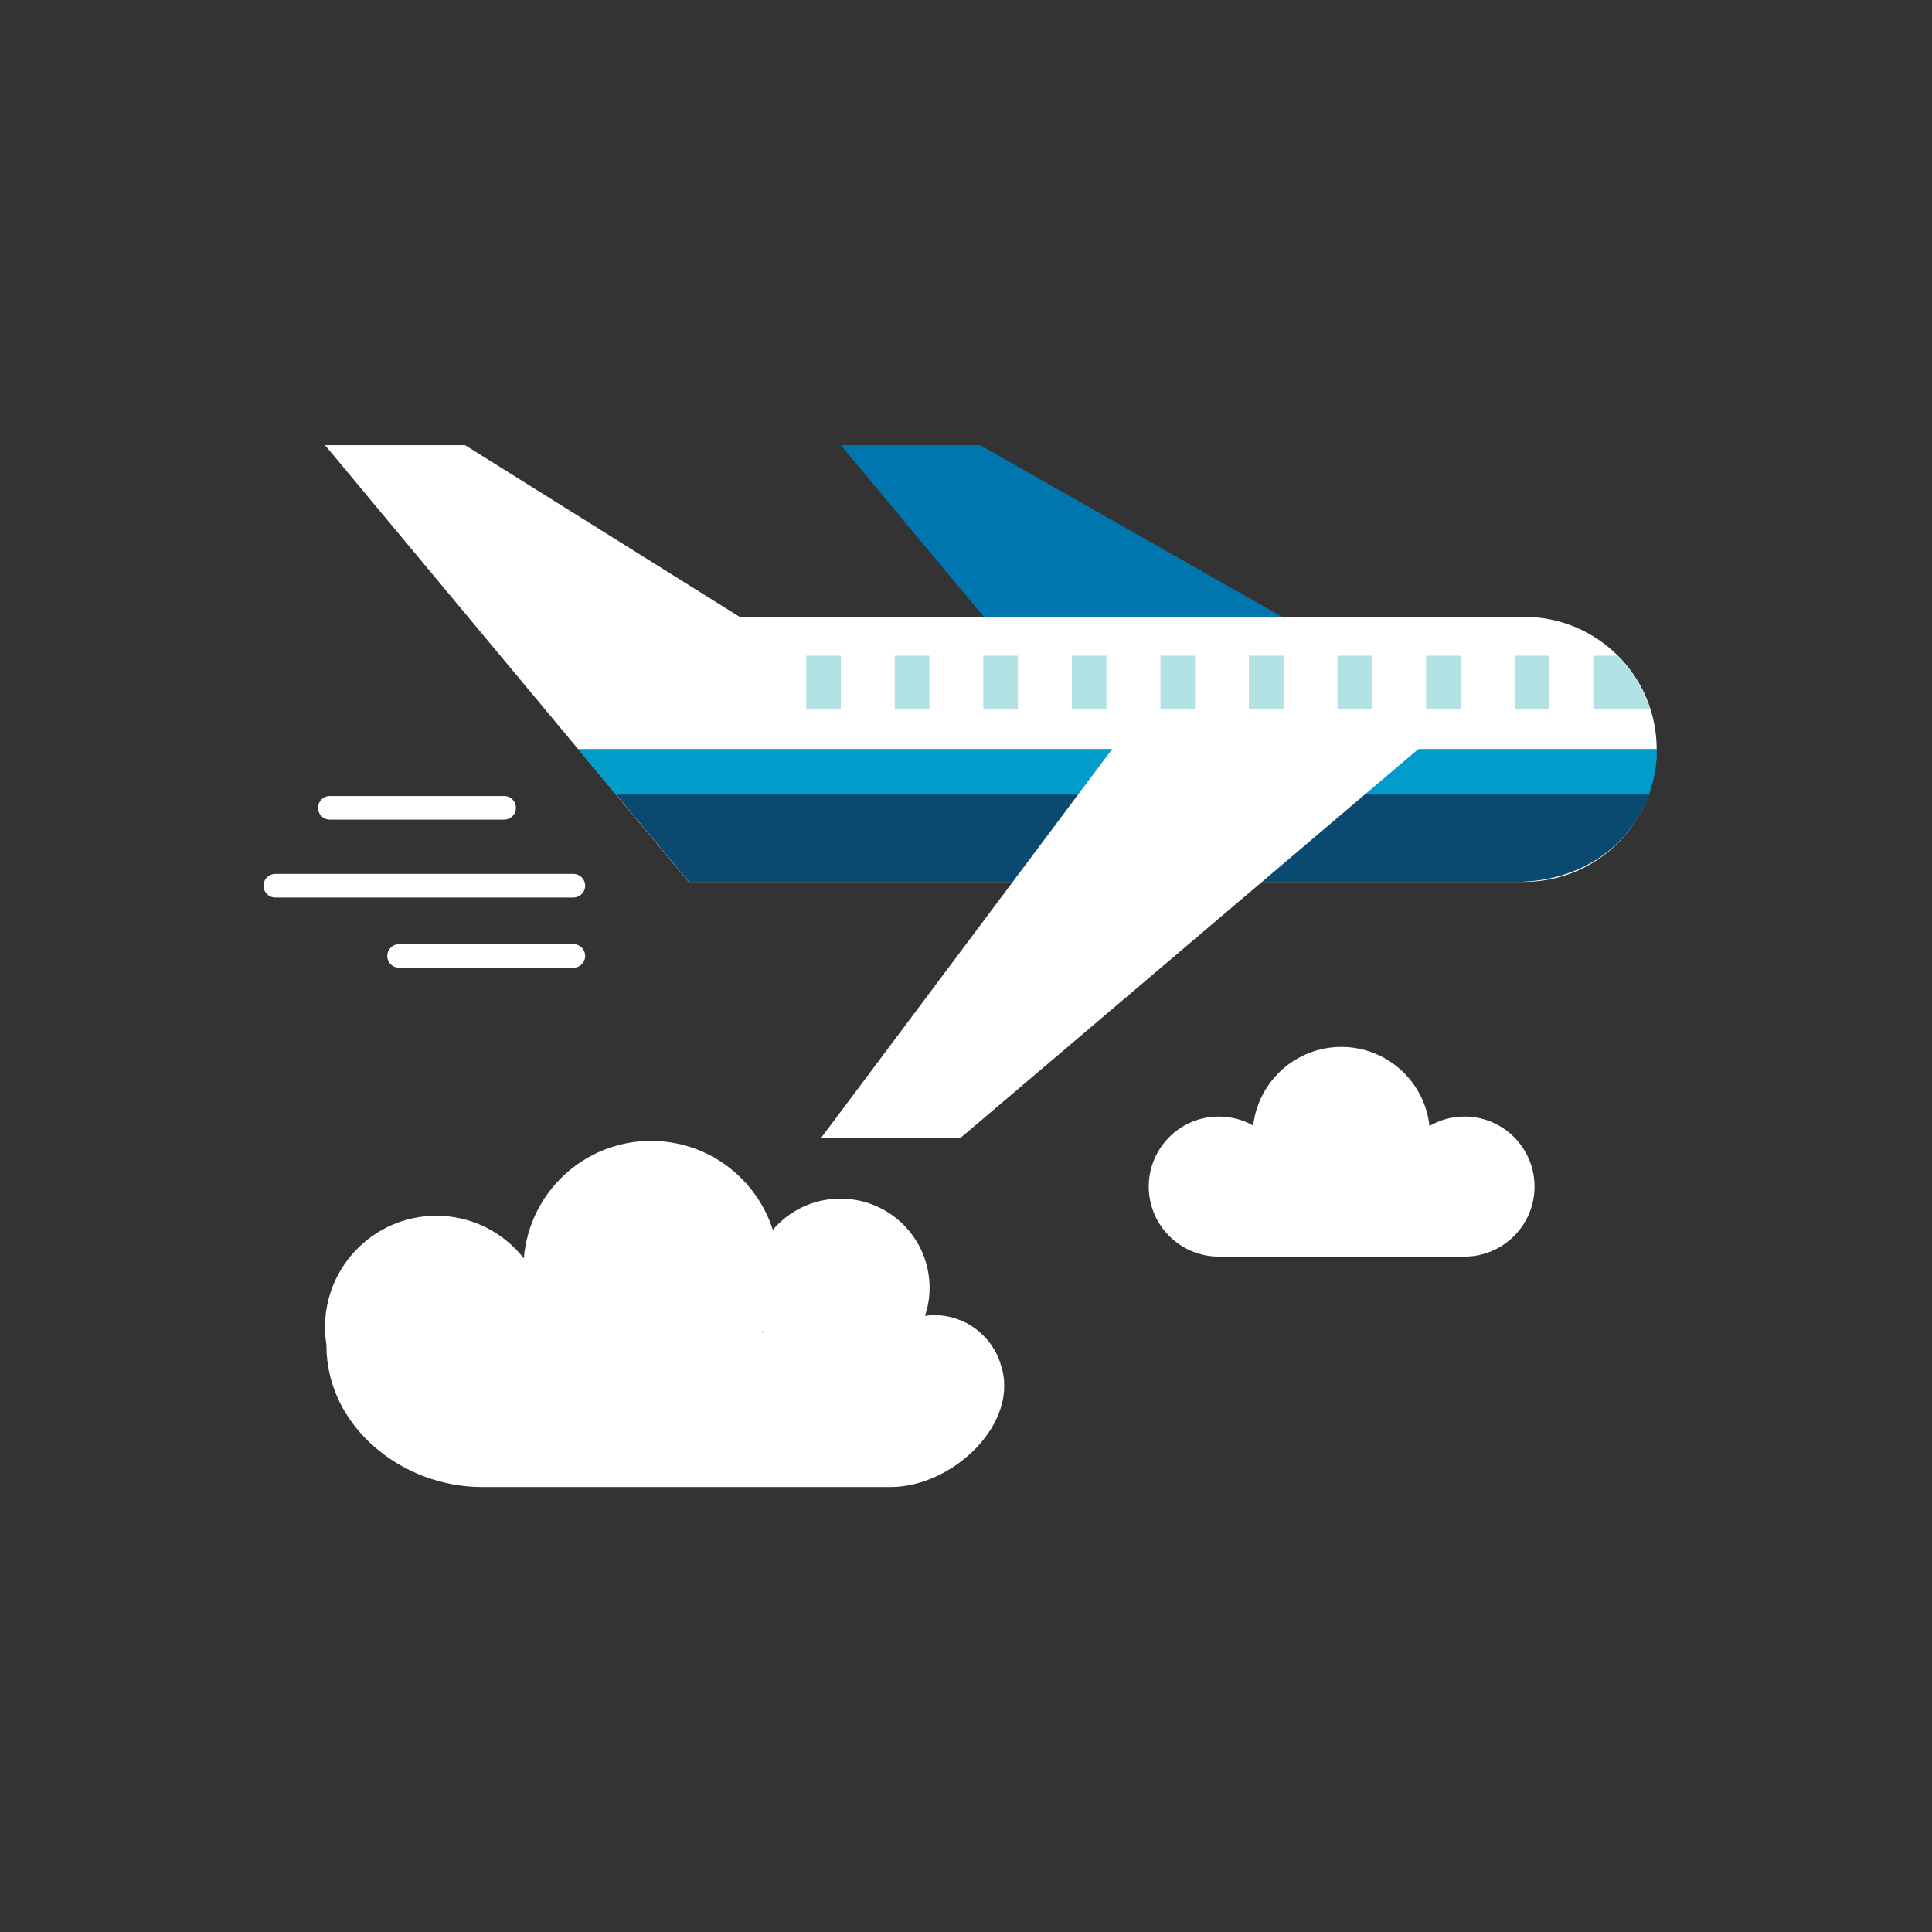 <?xml version="1.0" encoding="utf-8"?>
<!-- Generator: Adobe Illustrator 19.2.0, SVG Export Plug-In . SVG Version: 6.00 Build 0)  -->
<svg version="1.1" id="Layer_1" xmlns="http://www.w3.org/2000/svg" xmlns:xlink="http://www.w3.org/1999/xlink" x="0px" y="0px"
	 viewBox="0 0 960 960" style="enable-background:new 0 0 960 960;" xml:space="preserve">
<rect x="0" y="0" width="960" height="960" fill="#333333" stroke="none"/>
<style type="text/css">
	.st0{fill:#0076AE;}
	.st1{fill:#FFFFFF;}
	.st2{fill:#0B4A70;}
	.st3{fill:#B3E2E5;}
	.st4{fill:none;stroke:#FFFFFF;stroke-width:11.733;stroke-linecap:round;stroke-miterlimit:10;}
	.st5{fill:#009DCB;}
</style>
<g id="Layer_1_1_">
	<g>
		<polyline class="st0" points="598.5,438.2 417.8,221.2 487,221.2 637.1,306.5 		"/>
		<path class="st1" d="M757.3,438.2H342.2V306.5h415.1c36.4,0,65.9,29.5,65.9,65.9l0,0C823.2,408.7,793.7,438.2,757.3,438.2z"/>
		<polyline class="st1" points="342.2,438.2 161.5,221.2 231.1,221.2 367.5,306.5 		"/>
		<path class="st2" d="M287.4,372.3l54.9,65.9h411c41.2,0,70-29.5,70-65.9l0,0H287.4z"/>
		<rect x="400.6" y="325.8" class="st3" width="17.2" height="26.4"/>
		<rect x="444.6" y="325.8" class="st3" width="17.2" height="26.4"/>
		<rect x="488.6" y="325.8" class="st3" width="17.2" height="26.4"/>
		<rect x="532.6" y="325.8" class="st3" width="17.2" height="26.4"/>
		<rect x="576.6" y="325.8" class="st3" width="17.2" height="26.4"/>
		<rect x="620.6" y="325.8" class="st3" width="17.2" height="26.4"/>
		<rect x="664.6" y="325.8" class="st3" width="17.2" height="26.4"/>
		<rect x="708.6" y="325.8" class="st3" width="17.2" height="26.4"/>
		<rect x="752.6" y="325.8" class="st3" width="17.2" height="26.4"/>
		<path class="st3" d="M803.9,325.8h-12.2v26.4H820C816.8,342.1,811.2,333.1,803.9,325.8z"/>
		<line class="st4" x1="284.9" y1="440.1" x2="136.8" y2="440.1"/>
		<line class="st4" x1="284.9" y1="475" x2="198.3" y2="475"/>
		<line class="st4" x1="250.5" y1="401.4" x2="163.9" y2="401.4"/>
		<path class="st1" d="M727.7,554.8c-6.4,0-12.3,1.7-17.4,4.7c-2.4-22.1-21.1-39.3-43.8-39.3c-22.6,0-41.3,17.1-43.8,39.1
			c-5-2.9-10.9-4.5-17.1-4.5c-19.2,0-34.8,15.6-34.8,34.8s15.6,34.8,34.8,34.8h120.7c0.2,0,0.5,0,0.7,0s0.5,0,0.7,0
			c19.2,0,34.8-15.6,34.8-34.8C762.5,570.4,746.9,554.8,727.7,554.8z"/>
		<path class="st1" d="M497.2,677.9c0-0.1-0.1-0.2-0.1-0.4v-0.1l0,0c-4.5-13.8-17.4-23.9-32.8-23.9c-1.6,0-3.2,0.1-4.7,0.4
			c1.5-4.4,2.3-9.1,2.3-14c0-24.5-19.8-44.3-44.3-44.3c-13.5,0-25.5,6-33.6,15.5c-8.2-25.6-32.1-44.2-60.5-44.2
			c-33.3,0-60.6,25.7-63.2,58.4c-10.1-12.9-25.8-21.2-43.5-21.2c-30.5,0-55.3,24.8-55.3,55.3c0,0.9,0.1,1.8,0.1,2.7h-0.1l0.1,1.2
			c0.1,1.4,0.3,2.8,0.5,4.1l0.1,1.2c0,40,37.3,70.3,77.3,70.3h203.1C473.9,738.8,507.2,706.6,497.2,677.9z M379.2,662.1h-0.8
			c0.1-0.2,0.3-0.5,0.4-0.7C378.9,661.6,379.1,661.8,379.2,662.1z"/>
		<path class="st5" d="M819.2,394.8H306.1l-18.7-22.5h535.8c0,0,0.3,4.3-0.9,11.2C821,390.5,819.2,394.8,819.2,394.8z"/>
		<polyline class="st1" points="555.7,368.1 408,565.4 477.3,565.4 709.6,368.1 		"/>
	</g>
</g>
</svg>
